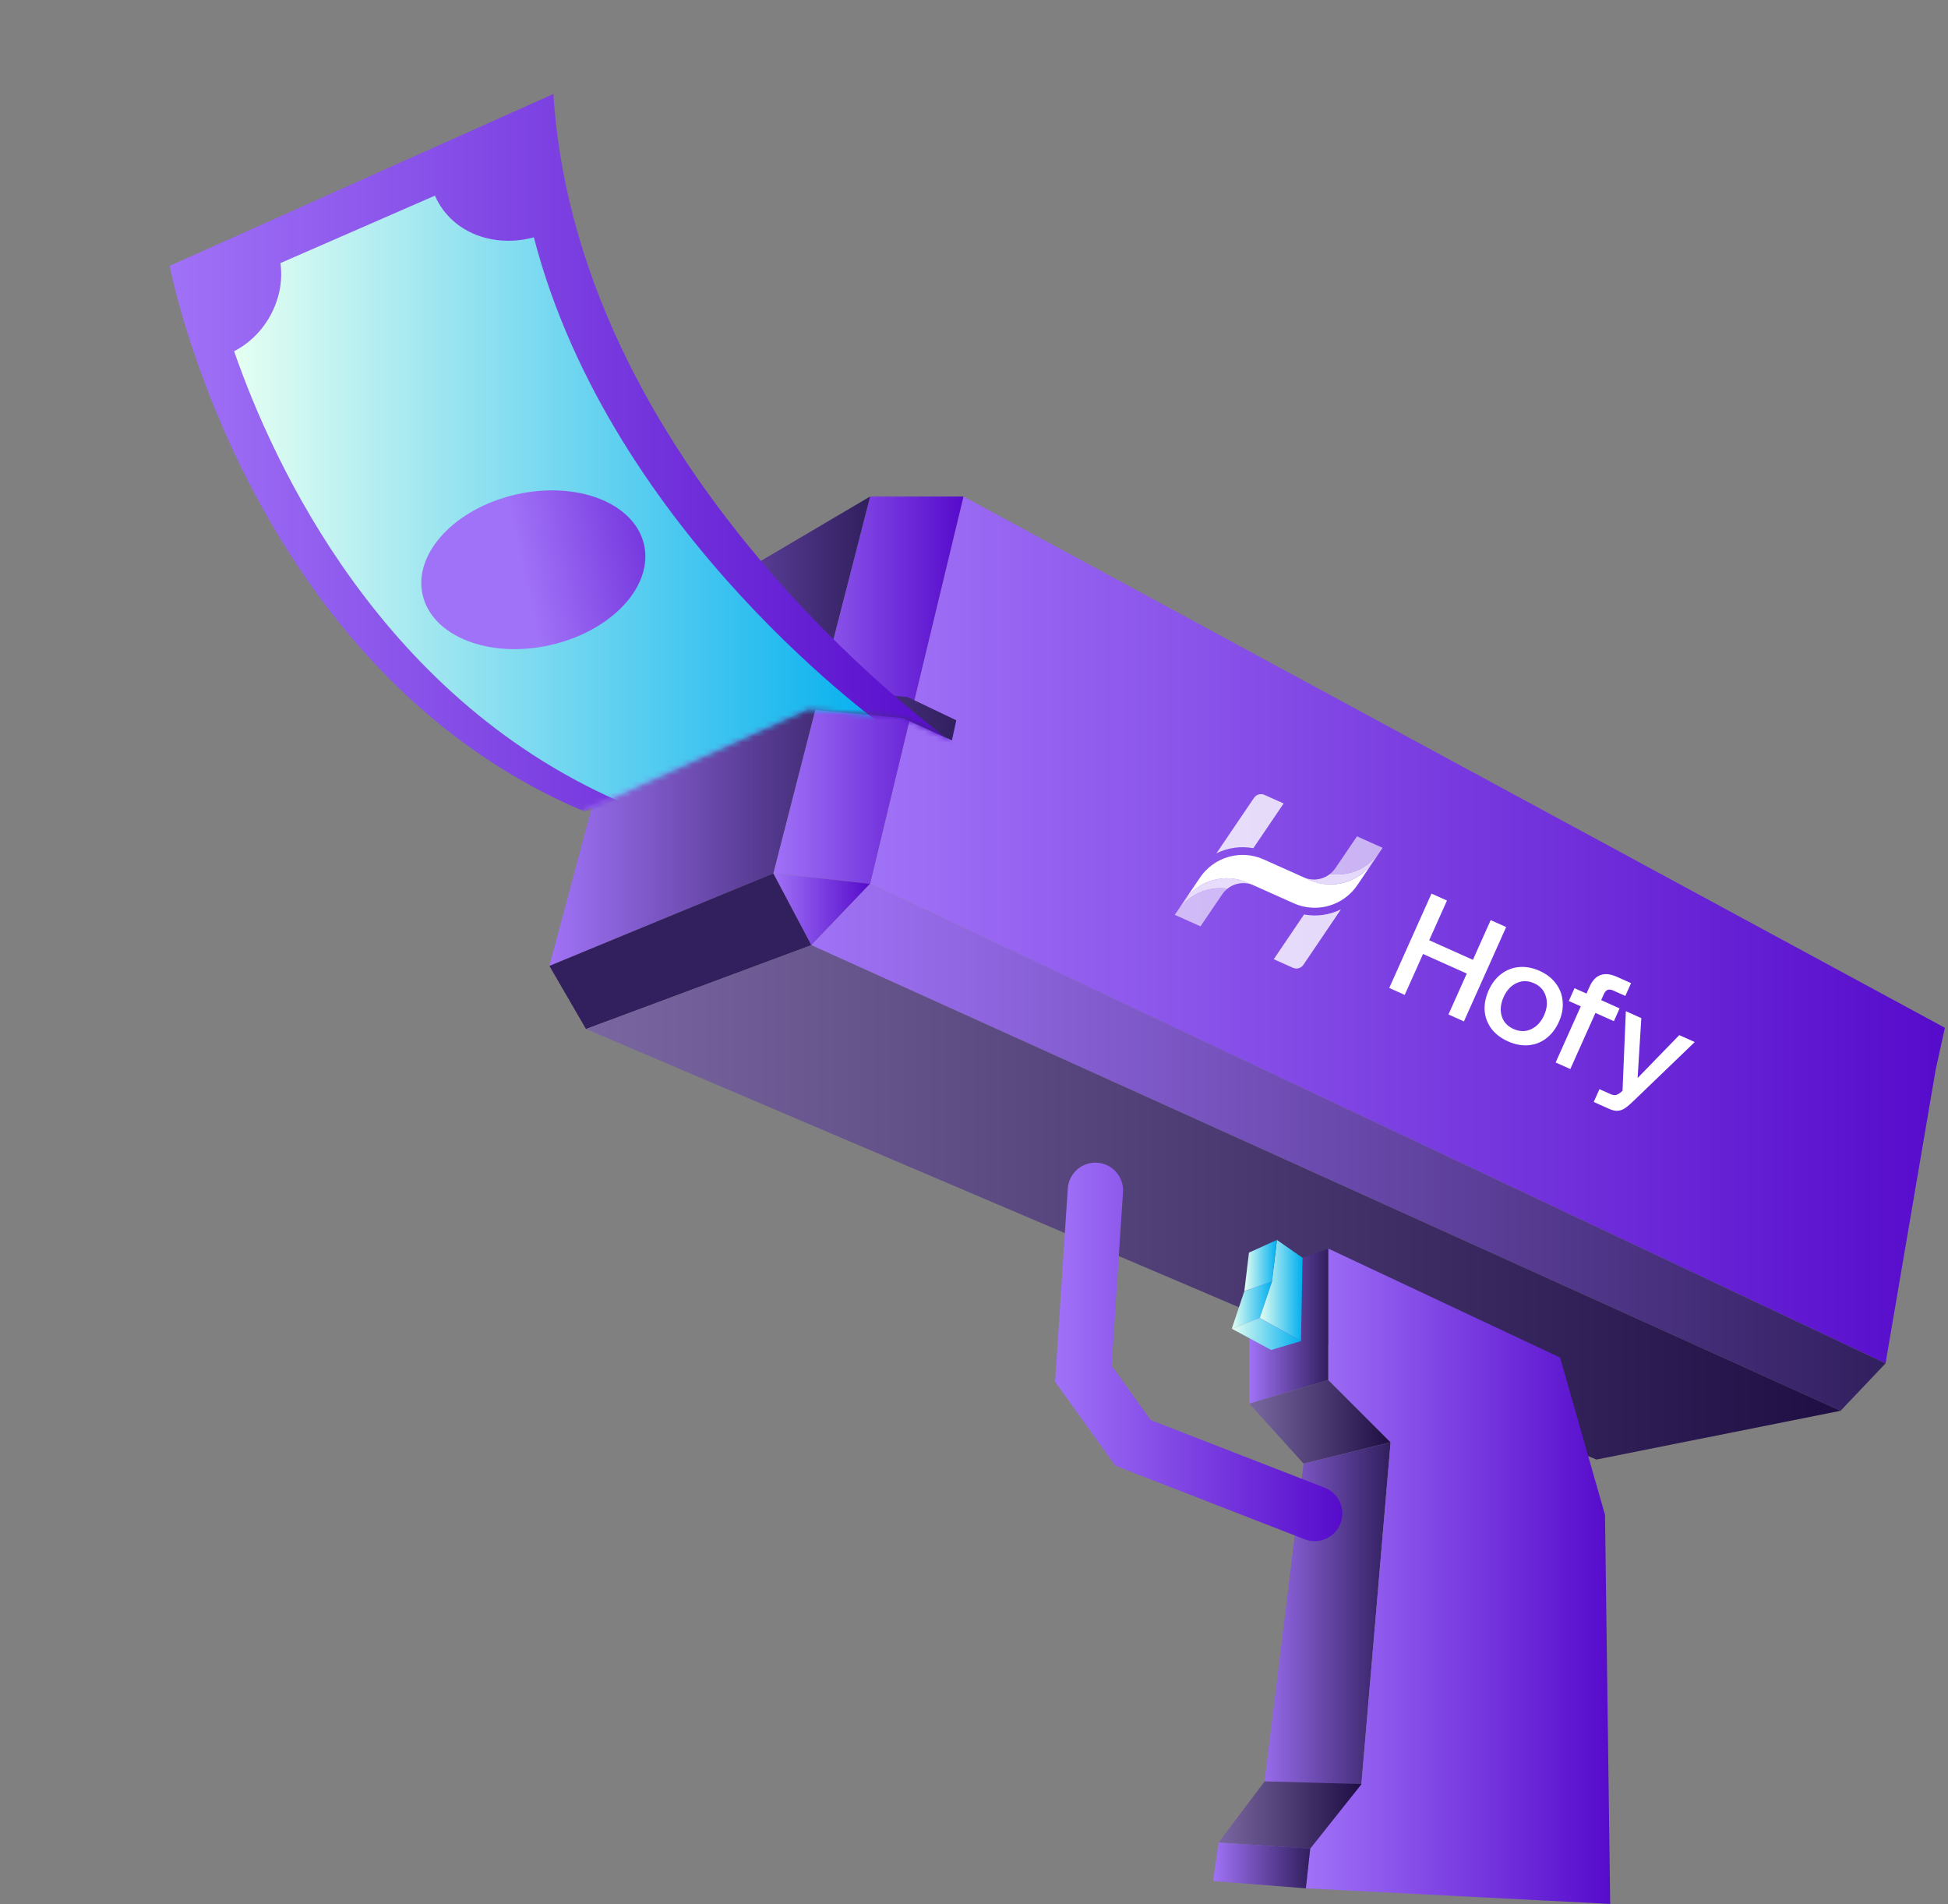 <svg width="353" height="345" viewBox="0 0 353 345" fill="none" xmlns="http://www.w3.org/2000/svg">
<rect x="0" y="0" width="353" height="345" fill="#808080" stroke="none"/>
<g clip-path="url(#clip0_13_1930)">
<path d="M157.677 160.115L174.599 89.95L347.223 183.383L352.439 186.207L350.756 193.85L341.683 247.004L157.677 160.115Z" fill="url(#paint0_linear_13_1930)"/>
<path d="M174.599 89.95H157.677L140.13 158.239L157.677 160.115L174.599 89.95Z" fill="url(#paint1_linear_13_1930)"/>
<path d="M157.677 89.95L115.693 114.698L99.559 174.995L140.13 158.239L157.677 89.95Z" fill="url(#paint2_linear_13_1930)"/>
<path d="M157.677 160.114L147.025 171.238L140.13 158.239L157.677 160.114Z" fill="url(#paint3_linear_13_1930)"/>
<path d="M140.13 158.239L147.024 171.238L106.188 186.431L99.559 174.995L140.13 158.239Z" fill="url(#paint4_linear_13_1930)"/>
<path d="M147.024 171.238L333.532 255.595L341.683 247.004L157.677 160.114L147.024 171.238Z" fill="url(#paint5_linear_13_1930)"/>
<path d="M333.532 255.595L289.277 264.432L106.188 186.43L147.025 171.238L333.532 255.595Z" fill="url(#paint6_linear_13_1930)"/>
<path d="M240.711 226.21L226.4 231.327V254.303L240.711 250.02V226.21Z" fill="url(#paint7_linear_13_1930)"/>
<path d="M226.4 254.303L236.218 265.161L251.993 261.295L240.71 250.02L226.4 254.303Z" fill="url(#paint8_linear_13_1930)"/>
<path d="M236.218 265.161L227.03 340.13L245.098 341.906L251.993 261.295L236.218 265.161Z" fill="url(#paint9_linear_13_1930)"/>
<path d="M242.905 276.019C243.911 273.44 242.629 270.533 240.049 269.532L208.509 257.273L201.443 247.41L203.501 215.983C203.684 213.221 201.589 210.835 198.826 210.653C196.064 210.47 193.677 212.565 193.495 215.326L191.197 250.333L202.094 265.531L236.412 278.874C238.991 279.88 241.899 278.598 242.9 276.019H242.905Z" fill="url(#paint10_linear_13_1930)"/>
<path d="M237.423 334.909L246.715 323.218L251.994 261.295L240.711 250.02V226.21L282.7 245.946L290.845 274.451L291.783 344.933L236.636 342.115L237.423 334.909Z" fill="url(#paint11_linear_13_1930)"/>
<path d="M246.715 323.218L229.163 322.738L220.814 333.815L237.423 334.909L246.715 323.218Z" fill="url(#paint12_linear_13_1930)"/>
<path d="M220.814 333.815L219.824 340.797L236.636 342.115L237.423 334.909L220.814 333.815Z" fill="url(#paint13_linear_13_1930)"/>
<path d="M236.036 227.877L235.755 242.971L228.276 238.767L230.502 232.16L231.393 224.642L236.036 227.877Z" fill="url(#paint14_linear_13_1930)"/>
<path d="M231.393 224.642L226.327 226.94L225.488 233.916L230.501 232.16L231.393 224.642Z" fill="url(#paint15_linear_13_1930)"/>
<path d="M225.489 233.916L223.216 240.726L228.277 238.767L230.502 232.16L225.489 233.916Z" fill="url(#paint16_linear_13_1930)"/>
<path d="M223.216 240.726L230.335 244.571L235.755 242.971L228.276 238.767L223.216 240.726Z" fill="url(#paint17_linear_13_1930)"/>
<path opacity="0.6" d="M250.046 154.338L250.544 153.599L245.905 151.521L241.981 157.296C241.711 157.691 241.382 158.042 241.006 158.338C242.734 158.586 244.498 158.342 246.097 157.635C247.695 156.928 249.064 155.785 250.046 154.338Z" fill="white"/>
<path opacity="0.8" d="M227.242 144.549L220.43 154.597C222.502 153.574 224.848 153.248 227.118 153.668L232.607 145.566L229.125 144.007C228.797 143.862 228.43 143.837 228.086 143.937C227.742 144.036 227.443 144.252 227.242 144.549Z" fill="white"/>
<path opacity="0.8" d="M236.187 174.801L242.994 164.75C240.922 165.775 238.576 166.1 236.306 165.679L230.82 173.782L234.299 175.34C234.627 175.486 234.996 175.513 235.341 175.414C235.686 175.315 235.986 175.098 236.187 174.801Z" fill="white"/>
<path opacity="0.8" d="M241.008 158.34C240.344 158.866 239.548 159.201 238.708 159.309C237.868 159.416 237.015 159.291 236.241 158.948L237.309 159.426C239.306 160.32 241.554 160.48 243.66 159.879C245.765 159.277 247.593 157.953 248.822 156.138L250.043 154.337C249.062 155.784 247.694 156.927 246.097 157.634C244.499 158.342 242.736 158.586 241.008 158.34Z" fill="white"/>
<path opacity="0.6" d="M213.389 165.005L212.888 165.743L217.539 167.826L221.463 162.051C221.732 161.656 222.06 161.304 222.436 161.008C220.706 160.758 218.941 161 217.341 161.707C215.741 162.414 214.372 163.557 213.389 165.005Z" fill="white"/>
<path opacity="0.8" d="M222.425 161.002C223.09 160.476 223.885 160.141 224.725 160.033C225.566 159.926 226.419 160.051 227.193 160.394L226.125 159.916C224.128 159.023 221.879 158.863 219.774 159.464C217.669 160.065 215.841 161.389 214.612 163.204L213.393 165.006C214.374 163.558 215.74 162.415 217.337 161.707C218.934 160.999 220.698 160.755 222.425 161.002Z" fill="white"/>
<path d="M248.825 156.139C247.596 157.954 245.768 159.279 243.663 159.88C241.557 160.482 239.309 160.321 237.311 159.428L228.975 155.695C226.978 154.801 224.729 154.641 222.623 155.243C220.517 155.845 218.689 157.17 217.461 158.986L214.599 163.211C215.828 161.396 217.656 160.072 219.761 159.471C221.866 158.869 224.115 159.029 226.112 159.922L234.448 163.655C236.446 164.547 238.695 164.707 240.8 164.105C242.905 163.503 244.733 162.179 245.963 160.364L248.822 156.138L248.825 156.139Z" fill="white"/>
<path d="M259.401 161.897L262.206 163.153L258.985 170.346L266.909 173.895L270.13 166.701L272.934 167.957L265.281 185.05L262.477 183.795L265.796 176.382L257.871 172.833L254.552 180.246L251.748 178.991L259.401 161.897Z" fill="white"/>
<path d="M273.266 188.668C272.014 188.108 271.017 187.349 270.275 186.392C269.556 185.426 269.143 184.344 269.036 183.144C268.952 181.936 269.194 180.698 269.762 179.43C270.323 178.178 271.078 177.189 272.027 176.463C273 175.728 274.087 175.307 275.286 175.2C276.502 175.1 277.735 175.33 278.987 175.891C280.239 176.451 281.224 177.215 281.943 178.181C282.678 179.154 283.087 180.244 283.171 181.453C283.278 182.652 283.051 183.878 282.491 185.129C281.923 186.397 281.152 187.399 280.179 188.134C279.23 188.86 278.147 189.273 276.931 189.373C275.739 189.463 274.517 189.229 273.266 188.668ZM274.27 186.425C275.376 186.92 276.433 186.934 277.441 186.469C278.473 185.994 279.262 185.147 279.808 183.928C280.354 182.709 280.457 181.565 280.116 180.495C279.799 179.416 279.088 178.629 277.982 178.134C276.877 177.639 275.816 177.633 274.801 178.115C273.792 178.58 273.015 179.423 272.469 180.642C271.923 181.861 271.808 183.01 272.126 184.089C272.45 185.151 273.165 185.93 274.27 186.425Z" fill="white"/>
<path d="M287.491 180.007L288.048 178.764C288.543 177.658 289.198 176.957 290.015 176.659C290.838 176.344 291.844 176.453 293.03 176.984L295.566 178.12L294.529 180.436L292.359 179.465C291.936 179.275 291.584 179.235 291.301 179.342C291.035 179.457 290.807 179.726 290.618 180.149L290.149 181.197L293.489 182.693L292.452 185.01L289.111 183.514L284.558 193.682L281.901 192.492L286.454 182.324L284.283 181.352L285.321 179.035L287.491 180.007Z" fill="white"/>
<path d="M297.426 184.456L296.756 195.302L304.303 187.535L307.107 188.791L296.084 199.392C295.457 200.009 294.934 200.458 294.515 200.738C294.09 201.036 293.654 201.202 293.209 201.237C292.757 201.288 292.23 201.179 291.629 200.91L288.8 199.643L289.837 197.327L291.691 198.156C292.195 198.382 292.58 198.457 292.848 198.382C293.109 198.323 293.569 198.061 294.021 197.619L294.622 183.201L297.426 184.456Z" fill="white"/>
</g>
<path d="M106.579 143.904L147.437 124.658L164.483 126.289L173.286 130.494L172.499 134.146L163.571 130.077L146.457 128.498L105.761 146.958L106.579 143.904Z" fill="url(#paint18_linear_13_1930)"/>
<mask id="mask0_13_1930" style="mask-type:luminance" maskUnits="userSpaceOnUse" x="0" y="0" width="174" height="147">
<path d="M0 53.566L100.575 0L164.483 126.289L173.286 130.494L172.499 134.146L163.571 130.077L146.457 128.498L105.761 146.958L49.503 145.353L0 53.566Z" fill="white"/>
</mask>
<g mask="url(#mask0_13_1930)">
<path d="M174.343 135.808C174.343 135.808 104.786 87.713 100.283 17.027L30.747 48.163C30.747 48.163 44.573 121.027 105.76 146.958L174.343 135.808Z" fill="url(#paint19_linear_13_1930)"/>
<path d="M50.383 53.769C50.972 51.675 51.087 49.601 50.821 47.663L78.812 35.445C80.542 39.426 84.216 42.453 89.136 43.354C91.684 43.823 94.28 43.667 96.739 43C110.795 97.107 161.367 132.499 161.367 132.499L114.052 145.968C69.254 127.347 49.477 83.967 42.426 63.632C46.11 61.741 49.138 58.198 50.383 53.759V53.769Z" fill="url(#paint20_linear_13_1930)"/>
<path d="M76.583 107.765C74.877 100.23 82.475 92.088 93.555 89.58C104.634 87.071 115 91.146 116.707 98.681C118.414 106.216 110.815 114.359 99.736 116.867C88.656 119.375 78.29 115.3 76.583 107.765Z" fill="url(#paint21_linear_13_1930)"/>
</g>
<defs>
<linearGradient id="paint0_linear_13_1930" x1="352.439" y1="168.477" x2="157.677" y2="168.477" gradientUnits="userSpaceOnUse">
<stop stop-color="#560BCB"/>
<stop offset="1" stop-color="#A072F7"/>
</linearGradient>
<linearGradient id="paint1_linear_13_1930" x1="174.599" y1="125.035" x2="140.13" y2="125.035" gradientUnits="userSpaceOnUse">
<stop stop-color="#560BCB"/>
<stop offset="1" stop-color="#A072F7"/>
</linearGradient>
<linearGradient id="paint2_linear_13_1930" x1="157.677" y1="132.475" x2="99.559" y2="132.475" gradientUnits="userSpaceOnUse">
<stop stop-color="#311F5E"/>
<stop offset="1" stop-color="#A072F7"/>
</linearGradient>
<linearGradient id="paint3_linear_13_1930" x1="157.677" y1="164.736" x2="140.13" y2="164.736" gradientUnits="userSpaceOnUse">
<stop stop-color="#560BCB"/>
<stop offset="1" stop-color="#A072F7"/>
</linearGradient>
<linearGradient id="paint4_linear_13_1930" x1="147.024" y1="172.332" x2="427.479" y2="172.332" gradientUnits="userSpaceOnUse">
<stop stop-color="#311F5E"/>
<stop offset="1" stop-color="#A072F7"/>
</linearGradient>
<linearGradient id="paint5_linear_13_1930" x1="341.683" y1="207.855" x2="147.024" y2="207.855" gradientUnits="userSpaceOnUse">
<stop stop-color="#311F5E"/>
<stop offset="1" stop-color="#A072F7"/>
</linearGradient>
<linearGradient id="paint6_linear_13_1930" x1="333.532" y1="217.832" x2="106.188" y2="217.832" gradientUnits="userSpaceOnUse">
<stop stop-color="#1E0E44"/>
<stop offset="1" stop-color="#7A67A1"/>
</linearGradient>
<linearGradient id="paint7_linear_13_1930" x1="240.711" y1="240.257" x2="226.4" y2="240.257" gradientUnits="userSpaceOnUse">
<stop stop-color="#311F5E"/>
<stop offset="1" stop-color="#A072F7"/>
</linearGradient>
<linearGradient id="paint8_linear_13_1930" x1="251.993" y1="257.591" x2="226.4" y2="257.591" gradientUnits="userSpaceOnUse">
<stop stop-color="#1E0E44"/>
<stop offset="1" stop-color="#7A67A1"/>
</linearGradient>
<linearGradient id="paint9_linear_13_1930" x1="251.993" y1="301.601" x2="227.03" y2="301.601" gradientUnits="userSpaceOnUse">
<stop stop-color="#311F5E"/>
<stop offset="1" stop-color="#A072F7"/>
</linearGradient>
<linearGradient id="paint10_linear_13_1930" x1="243.249" y1="244.93" x2="191.202" y2="244.93" gradientUnits="userSpaceOnUse">
<stop stop-color="#560BCB"/>
<stop offset="1" stop-color="#A072F7"/>
</linearGradient>
<linearGradient id="paint11_linear_13_1930" x1="291.783" y1="285.574" x2="236.636" y2="285.574" gradientUnits="userSpaceOnUse">
<stop stop-color="#560BCB"/>
<stop offset="1" stop-color="#A072F7"/>
</linearGradient>
<linearGradient id="paint12_linear_13_1930" x1="246.715" y1="328.824" x2="220.814" y2="328.824" gradientUnits="userSpaceOnUse">
<stop stop-color="#1E0E44"/>
<stop offset="1" stop-color="#7A67A1"/>
</linearGradient>
<linearGradient id="paint13_linear_13_1930" x1="237.423" y1="337.962" x2="219.824" y2="337.962" gradientUnits="userSpaceOnUse">
<stop stop-color="#311F5E"/>
<stop offset="1" stop-color="#A072F7"/>
</linearGradient>
<linearGradient id="paint14_linear_13_1930" x1="236.036" y1="233.806" x2="228.276" y2="233.806" gradientUnits="userSpaceOnUse">
<stop stop-color="#00AEEF"/>
<stop offset="1" stop-color="#E5FFF1"/>
</linearGradient>
<linearGradient id="paint15_linear_13_1930" x1="231.393" y1="229.279" x2="225.488" y2="229.279" gradientUnits="userSpaceOnUse">
<stop stop-color="#00AEEF"/>
<stop offset="1" stop-color="#E5FFF1"/>
</linearGradient>
<linearGradient id="paint16_linear_13_1930" x1="230.502" y1="236.443" x2="223.216" y2="236.443" gradientUnits="userSpaceOnUse">
<stop stop-color="#00AEEF"/>
<stop offset="1" stop-color="#E5FFF1"/>
</linearGradient>
<linearGradient id="paint17_linear_13_1930" x1="235.755" y1="241.669" x2="223.216" y2="241.669" gradientUnits="userSpaceOnUse">
<stop stop-color="#00AEEF"/>
<stop offset="1" stop-color="#E5FFF1"/>
</linearGradient>
<linearGradient id="paint18_linear_13_1930" x1="173.286" y1="135.808" x2="105.761" y2="135.808" gradientUnits="userSpaceOnUse">
<stop stop-color="#311F5E"/>
<stop offset="1" stop-color="#A072F7"/>
</linearGradient>
<linearGradient id="paint19_linear_13_1930" x1="174.343" y1="81.992" x2="30.747" y2="81.992" gradientUnits="userSpaceOnUse">
<stop stop-color="#560BCB"/>
<stop offset="1" stop-color="#A072F7"/>
</linearGradient>
<linearGradient id="paint20_linear_13_1930" x1="161.361" y1="90.714" x2="42.426" y2="90.714" gradientUnits="userSpaceOnUse">
<stop stop-color="#00AEEF"/>
<stop offset="1" stop-color="#E5FFF1"/>
</linearGradient>
<linearGradient id="paint21_linear_13_1930" x1="135.072" y1="97.757" x2="95.52" y2="106.593" gradientUnits="userSpaceOnUse">
<stop stop-color="#560BCB"/>
<stop offset="1" stop-color="#A072F7"/>
</linearGradient>
<clipPath id="clip0_13_1930">
<rect width="254" height="256" fill="white" transform="translate(99 89)"/>
</clipPath>
</defs>
</svg>
